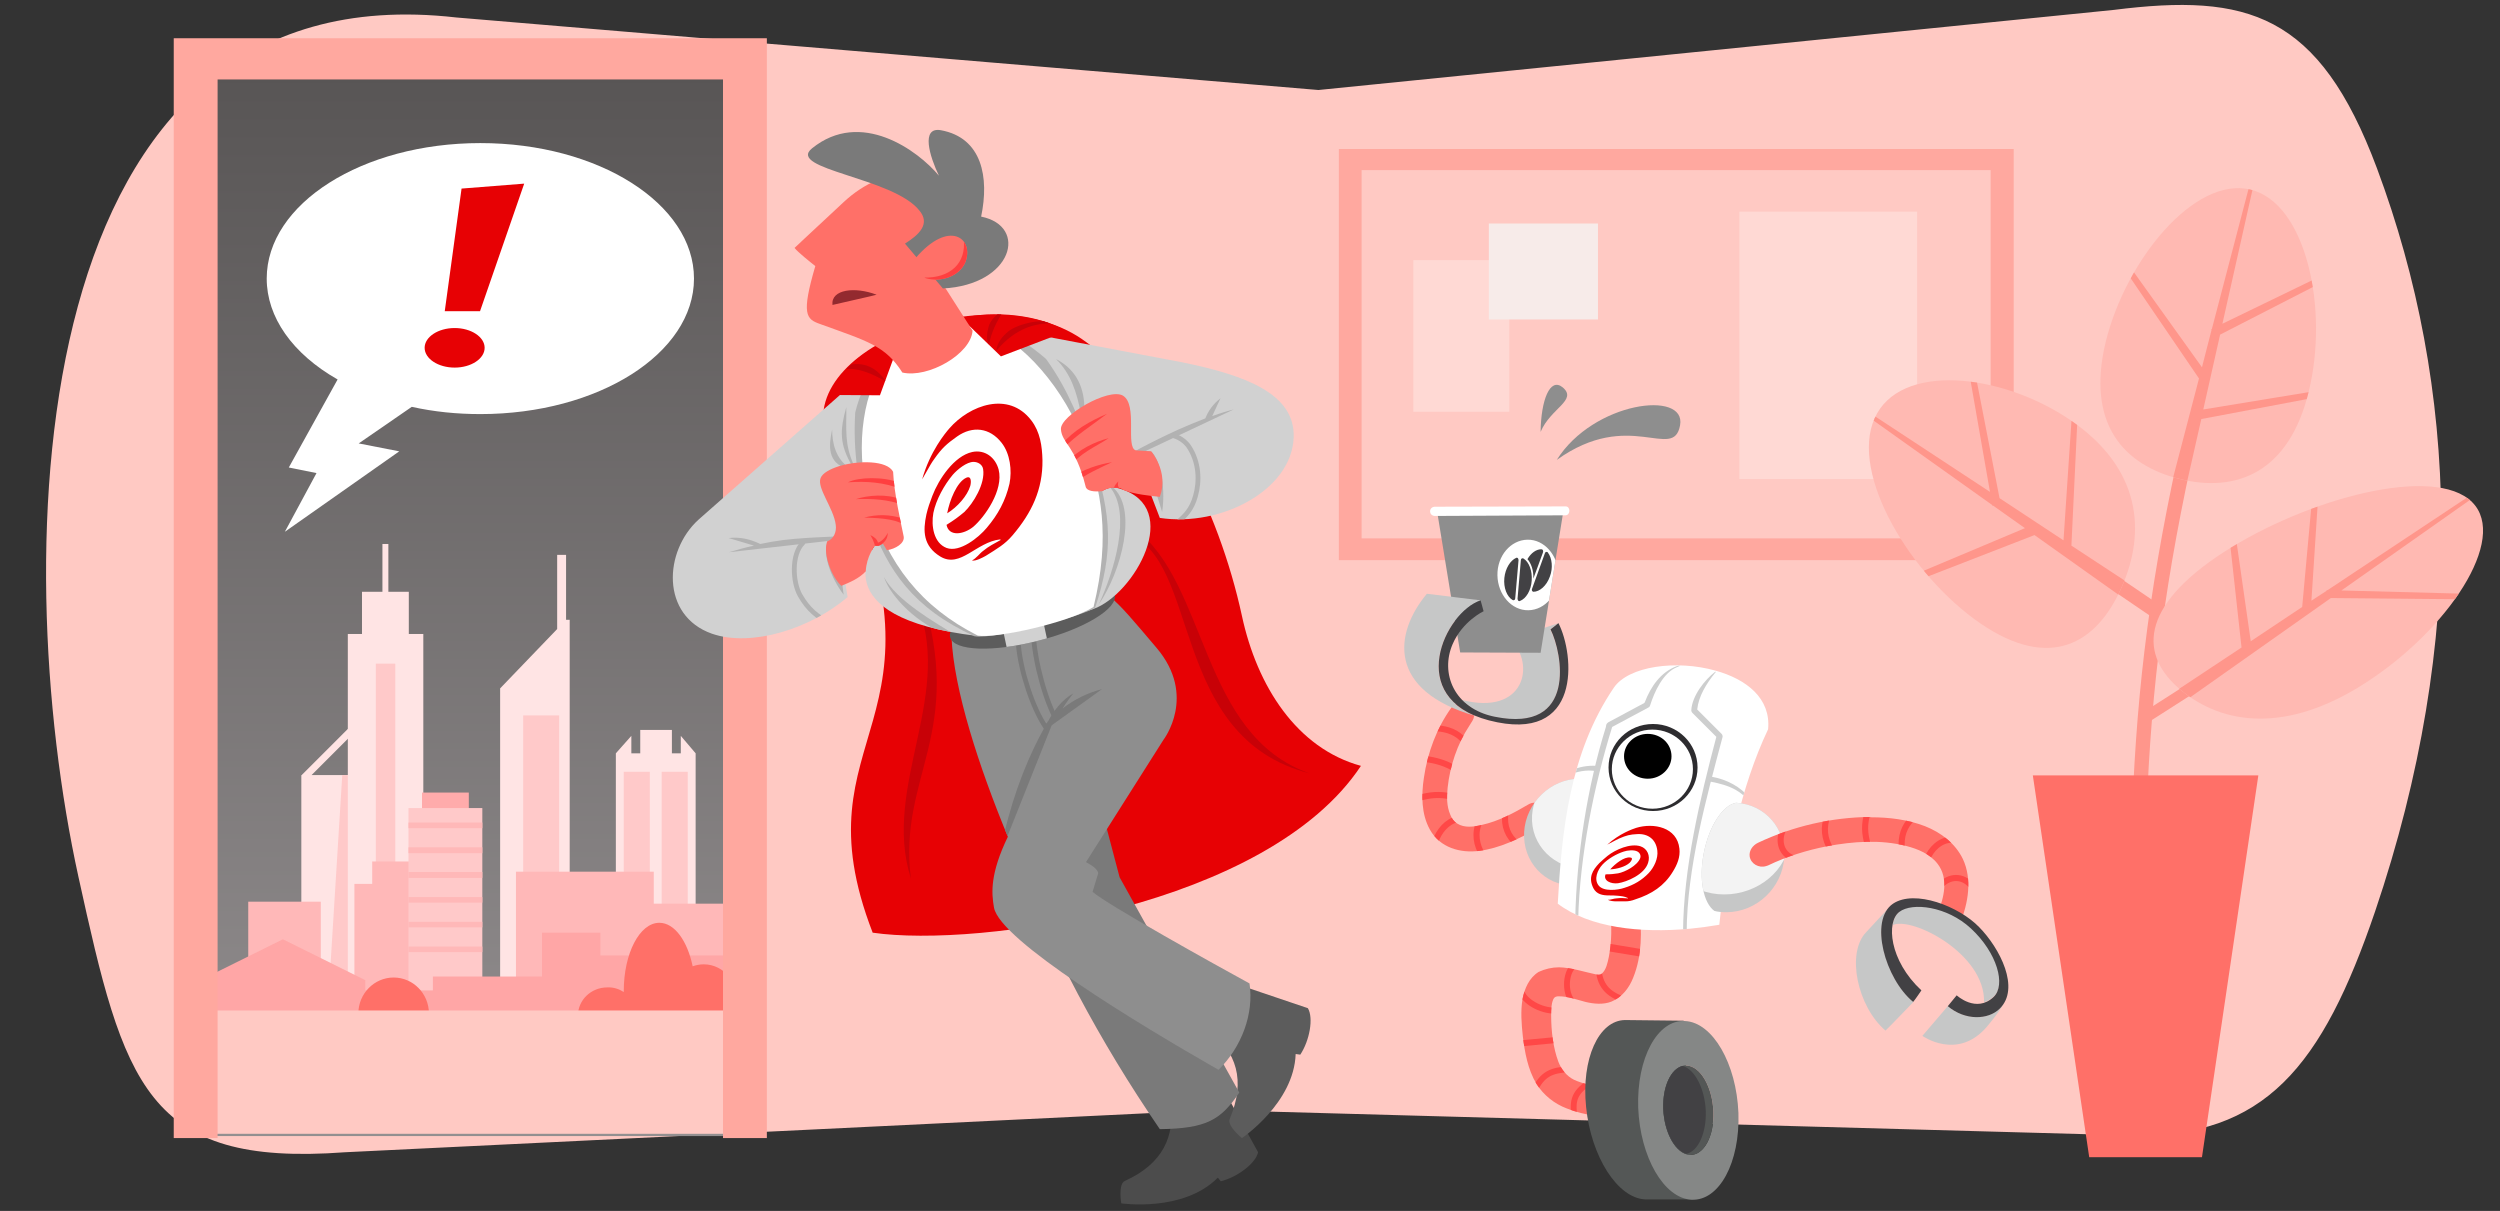 <?xml version="1.0" encoding="UTF-8"?> <!-- Generator: Adobe Illustrator 23.0.3, SVG Export Plug-In . SVG Version: 6.00 Build 0) --> <svg xmlns="http://www.w3.org/2000/svg" xmlns:xlink="http://www.w3.org/1999/xlink" id="Layer_1" x="0px" y="0px" viewBox="0 0 758.3 367.3" style="enable-background:new 0 0 758.3 367.3;" xml:space="preserve"><rect x="0" y="0" width="758.3" height="367.3" fill="#333333" stroke="none"/> <style type="text/css"> .ast0{fill-rule:evenodd;clip-rule:evenodd;fill:#FFC9C3;} .ast1{fill-rule:evenodd;clip-rule:evenodd;fill:#FFA89F;} .ast2{fill-rule:evenodd;clip-rule:evenodd;fill:#FFD9D4;} .ast3{fill-rule:evenodd;clip-rule:evenodd;fill:#F7EBE9;} .ast4{fill:none;stroke:#FF968B;stroke-width:4.356;stroke-linecap:round;stroke-linejoin:round;stroke-miterlimit:10;} .ast5{fill:none;stroke:#FF968B;stroke-width:4.344;stroke-linecap:round;stroke-linejoin:round;stroke-miterlimit:10;} .ast6{fill:none;stroke:#FF968B;stroke-width:3.384;stroke-linecap:round;stroke-linejoin:round;stroke-miterlimit:10;} .ast7{fill-rule:evenodd;clip-rule:evenodd;fill:#FFB9B2;} .ast8{clip-path:url(#SVGID_2_);fill-rule:evenodd;clip-rule:evenodd;fill:#FF968B;} .ast9{clip-path:url(#SVGID_4_);fill-rule:evenodd;clip-rule:evenodd;fill:#FF968B;} .ast10{clip-path:url(#SVGID_6_);fill-rule:evenodd;clip-rule:evenodd;fill:#FF968B;} .ast11{fill-rule:evenodd;clip-rule:evenodd;fill:#FF7068;} .ast12{clip-path:url(#SVGID_8_);fill-rule:evenodd;clip-rule:evenodd;fill:url(#SVGID_9_);} .ast13{clip-path:url(#SVGID_11_);fill-rule:evenodd;clip-rule:evenodd;fill:#FFE4E4;} .ast14{clip-path:url(#SVGID_13_);fill-rule:evenodd;clip-rule:evenodd;fill:#FFC9C9;} .ast15{clip-path:url(#SVGID_15_);fill-rule:evenodd;clip-rule:evenodd;fill:#FFE4E4;} .ast16{clip-path:url(#SVGID_17_);fill-rule:evenodd;clip-rule:evenodd;fill:#FFC9C9;} .ast17{clip-path:url(#SVGID_19_);fill-rule:evenodd;clip-rule:evenodd;fill:#FFE4E4;} .ast18{clip-path:url(#SVGID_21_);fill-rule:evenodd;clip-rule:evenodd;fill:#FFC9C9;} .ast19{clip-path:url(#SVGID_23_);fill-rule:evenodd;clip-rule:evenodd;fill:#FFE4E4;} .ast20{clip-path:url(#SVGID_25_);fill-rule:evenodd;clip-rule:evenodd;fill:#FFC9C9;} .ast21{clip-path:url(#SVGID_27_);fill-rule:evenodd;clip-rule:evenodd;fill:#FFB8B8;} .ast22{clip-path:url(#SVGID_27_);fill-rule:evenodd;clip-rule:evenodd;fill:#FFABAB;} .ast23{clip-path:url(#SVGID_27_);fill-rule:evenodd;clip-rule:evenodd;fill:#FFC9C9;} .ast24{clip-path:url(#SVGID_29_);fill-rule:evenodd;clip-rule:evenodd;fill:#FFB8B8;} .ast25{clip-path:url(#SVGID_31_);fill-rule:evenodd;clip-rule:evenodd;fill:#FFA6A6;} .ast26{clip-path:url(#SVGID_31_);fill-rule:evenodd;clip-rule:evenodd;fill:#FF7068;} .ast27{clip-path:url(#SVGID_31_);fill-rule:evenodd;clip-rule:evenodd;fill:#FFC9C3;} .ast28{fill-rule:evenodd;clip-rule:evenodd;fill:#FFFFFF;} .ast29{fill-rule:evenodd;clip-rule:evenodd;fill:#E70104;} .ast30{fill-rule:evenodd;clip-rule:evenodd;fill:#C80107;} .ast31{fill-rule:evenodd;clip-rule:evenodd;fill:#4C4C4C;} .ast32{fill-rule:evenodd;clip-rule:evenodd;fill:#5C5C5C;} .ast33{fill-rule:evenodd;clip-rule:evenodd;fill:#7A7A7A;} .ast34{fill-rule:evenodd;clip-rule:evenodd;fill:#8E8E8E;} .ast35{clip-path:url(#SVGID_33_);fill-rule:evenodd;clip-rule:evenodd;fill:#7A7A7A;} .ast36{clip-path:url(#SVGID_33_);fill:none;stroke:#7A7A7A;stroke-width:1.464;stroke-linecap:round;stroke-linejoin:round;stroke-miterlimit:10;} .ast37{clip-path:url(#SVGID_35_);fill-rule:evenodd;clip-rule:evenodd;fill:#D1D1D1;} .ast38{fill-rule:evenodd;clip-rule:evenodd;fill:#D1D1D1;} .ast39{clip-path:url(#SVGID_37_);fill:none;stroke:#B2B2B2;stroke-width:1.464;stroke-linecap:round;stroke-linejoin:round;stroke-miterlimit:10;} .ast40{clip-path:url(#SVGID_37_);fill:none;stroke:#B2B2B2;stroke-width:1.452;stroke-linecap:round;stroke-linejoin:round;stroke-miterlimit:10;} .ast41{clip-path:url(#SVGID_37_);fill-rule:evenodd;clip-rule:evenodd;fill:#B2B2B2;} .ast42{fill-rule:evenodd;clip-rule:evenodd;fill:#B2B2B2;} .ast43{fill:#E70104;} .ast44{clip-path:url(#SVGID_39_);fill-rule:evenodd;clip-rule:evenodd;fill:#C80107;} .ast45{clip-path:url(#SVGID_41_);fill-rule:evenodd;clip-rule:evenodd;fill:#C80107;} .ast46{clip-path:url(#SVGID_43_);fill-rule:evenodd;clip-rule:evenodd;fill:#FF3F40;} .ast47{clip-path:url(#SVGID_45_);fill-rule:evenodd;clip-rule:evenodd;fill:#FF3F40;} .ast48{clip-path:url(#SVGID_47_);fill-rule:evenodd;clip-rule:evenodd;fill:#FF3F40;} .ast49{fill-rule:evenodd;clip-rule:evenodd;fill:#932A2F;} .ast50{fill:#FF7068;} .ast51{clip-path:url(#SVGID_49_);fill:none;stroke:#FF4847;stroke-width:2.304;stroke-linecap:round;stroke-linejoin:round;stroke-miterlimit:10;} .ast52{clip-path:url(#SVGID_49_);fill:none;stroke:#FF4847;stroke-width:1.764;stroke-linecap:round;stroke-linejoin:round;stroke-miterlimit:10;} .ast53{clip-path:url(#SVGID_49_);fill:none;stroke:#FF4847;stroke-width:1.824;stroke-linecap:round;stroke-linejoin:round;stroke-miterlimit:10;} .ast54{clip-path:url(#SVGID_49_);fill:none;stroke:#FF4847;stroke-width:1.788;stroke-linecap:round;stroke-linejoin:round;stroke-miterlimit:10;} .ast55{clip-path:url(#SVGID_49_);fill:none;stroke:#FF4847;stroke-width:1.776;stroke-linecap:round;stroke-linejoin:round;stroke-miterlimit:10;} .ast56{fill-rule:evenodd;clip-rule:evenodd;fill:#545756;} .ast57{fill-rule:evenodd;clip-rule:evenodd;fill:#858786;} .ast58{fill-rule:evenodd;clip-rule:evenodd;fill:#424144;} .ast59{clip-path:url(#SVGID_51_);fill:none;stroke:#FF4847;stroke-width:1.848;stroke-linecap:round;stroke-linejoin:round;stroke-miterlimit:10;} .ast60{fill-rule:evenodd;clip-rule:evenodd;fill:#C6C7C7;} .ast61{clip-path:url(#SVGID_53_);fill-rule:evenodd;clip-rule:evenodd;fill:#FFFFFF;} .ast62{clip-path:url(#SVGID_53_);fill-rule:evenodd;clip-rule:evenodd;fill:#424144;} .ast63{clip-path:url(#SVGID_55_);fill-rule:evenodd;clip-rule:evenodd;fill:#F3F3F3;} .ast64{clip-path:url(#SVGID_57_);fill:#E90000;} .ast65{clip-path:url(#SVGID_57_);fill:#CDCECE;} .ast66{fill-rule:evenodd;clip-rule:evenodd;fill:#2D2C2F;} .ast67{fill-rule:evenodd;clip-rule:evenodd;} .ast68{clip-path:url(#SVGID_59_);fill-rule:evenodd;clip-rule:evenodd;fill:#F3F3F3;} .ast69{clip-path:url(#SVGID_61_);fill:none;stroke:#FF4847;stroke-width:1.848;stroke-linecap:round;stroke-linejoin:round;stroke-miterlimit:10;} </style> <g> <path class="ast0" d="M399.9,27.3L641.2,3c40.4-5.1,62.2,0.9,79.8,48.1c24.7,66.2,27.5,142.6-0.6,225.4 c-16,46.9-33.4,68.7-74.1,67.9l-278.4-7.7l-263.2,12.8c-60.5,4.5-67.1-20.7-80.9-83.5C2.1,167,6.8-9.7,138.4,5.3L399.9,27.3 L399.9,27.3z"></path> <path class="ast1" d="M610.8,45.2v124.7H406.1V45.2H610.8L610.8,45.2z M603.9,51.6H413v111.7h190.8V51.6L603.9,51.6z"></path> <polygon class="ast2" points="457.8,124.9 428.7,124.9 428.7,78.9 457.8,78.9 457.8,124.9 "></polygon> <polygon class="ast2" points="581.5,145.3 527.6,145.3 527.6,64.2 581.5,64.2 581.5,145.3 "></polygon> <polygon class="ast3" points="484.7,67.8 484.7,96.9 451.6,96.9 451.6,67.8 484.7,67.8 "></polygon> <path class="ast4" d="M662.5,140c-9,41.5-12.7,74.3-13.8,112.9"></path> <line class="ast5" x1="639" y1="175.2" x2="653.7" y2="185.2"></line> <line class="ast6" x1="650.5" y1="217.8" x2="665.2" y2="208.4"></line> <path class="ast7" d="M682.6,57.5c17,4.1,23.8,36.4,17.7,61.2c-6,24.8-22.1,30.8-39.1,26.6s-28.5-16.7-22.5-41.6 C644.8,78.9,665.6,53.4,682.6,57.5L682.6,57.5z"></path> <g> <defs> <path id="SVGID_1_" d="M682.6,57.5c17,4.1,23.8,36.4,17.7,61.2c-6,24.8-22.1,30.8-39.1,26.6s-28.5-16.7-22.5-41.6 C644.8,78.9,665.6,53.4,682.6,57.5L682.6,57.5z"></path> </defs> <clipPath id="SVGID_2_"> <use xlink:href="#SVGID_1_" style="overflow:visible;"></use> </clipPath> <polygon class="ast8" points="667.9,111.4 670.8,100.1 670.7,99.9 670.9,99.8 690.9,23.4 674.1,98.2 777.5,48.1 673.4,101.5 668.3,124.2 782.1,105.5 667.7,127.1 658.6,167.3 653.6,166.1 667,114.8 600.8,17.7 667.9,111.4 "></polygon> </g> <path class="ast7" d="M568.6,126.9c7.5-17,38.3-13.9,59.5,0.6c21.2,14.5,23,33.7,15.4,50.7c-7.5,17-21.6,25.4-42.8,10.9 C579.6,174.6,561,143.9,568.6,126.9L568.6,126.9z"></path> <g> <defs> <path id="SVGID_3_" d="M568.6,126.9c7.5-17,38.3-13.9,59.5,0.6c21.2,14.5,23,33.7,15.4,50.7c-7.5,17-21.6,25.4-42.8,10.9 C579.6,174.6,561,143.9,568.6,126.9L568.6,126.9z"></path> </defs> <clipPath id="SVGID_4_"> <use xlink:href="#SVGID_3_" style="overflow:visible;"></use> </clipPath> <polygon class="ast9" points="606.5,151.1 625.9,163.9 634.5,35.1 628.3,165.5 662.9,188.2 660.6,193.2 617.1,162.3 514.1,202.3 614.2,160.2 604.6,153.4 604.3,153.4 604.3,153.2 539.4,107 603.6,149.2 581.3,21.6 606.5,151.1 "></polygon> </g> <path class="ast7" d="M748.7,151.3c13.1,10.1-4.5,37.7-28.9,54.3c-24.3,16.7-44.1,14.7-57.2,4.6c-13.1-10.1-14.7-24.5,9.6-41.2 C696.7,152.3,735.6,141.2,748.7,151.3L748.7,151.3z"></path> <g> <defs> <path id="SVGID_5_" d="M748.7,151.3c13.1,10.1-4.5,37.7-28.9,54.3c-24.3,16.7-44.1,14.7-57.2,4.6c-13.1-10.1-14.7-24.5,9.6-41.2 C696.7,152.3,735.6,141.2,748.7,151.3L748.7,151.3z"></path> </defs> <clipPath id="SVGID_6_"> <use xlink:href="#SVGID_5_" style="overflow:visible;"></use> </clipPath> <polygon class="ast10" points="701.1,182.2 705.7,179.2 705.7,179 706,179 782.2,128.4 710.2,179.1 846.3,182.7 707,181.4 643.8,226 639.9,222.9 679.9,196.4 669.7,103.7 682.7,194.5 698.3,184.1 707.6,82.2 701.1,182.2 "></polygon> </g> <polygon class="ast11" points="616.6,235.2 685,235.2 667.9,351 633.7,351 616.6,235.2 "></polygon> <g> <defs> <polygon id="SVGID_7_" points="226.8,345.2 57.5,345.2 57.5,17.3 226.8,17.3 226.8,345.2 "></polygon> </defs> <clipPath id="SVGID_8_"> <use xlink:href="#SVGID_7_" style="overflow:visible;"></use> </clipPath> <linearGradient id="SVGID_9_" gradientUnits="userSpaceOnUse" x1="143.672" y1="344.625" x2="143.672" y2="16.993"> <stop offset="0" style="stop-color:#938F90"></stop> <stop offset="1" style="stop-color:#575454"></stop> </linearGradient> <rect x="58" y="17" class="ast12" width="171.3" height="327.6"></rect> </g> <g> <defs> <polygon id="SVGID_10_" points="227.3,343.9 58,343.9 58,15.9 227.3,15.9 227.3,343.9 "></polygon> </defs> <clipPath id="SVGID_11_"> <use xlink:href="#SVGID_10_" style="overflow:visible;"></use> </clipPath> <polygon class="ast13" points="91.6,235.1 91.6,235 105.5,221.1 107,222.6 94.5,235.1 109.7,235.1 109.7,305.1 91.4,305.1 91.4,235.1 91.6,235.1 "></polygon> </g> <g> <defs> <polygon id="SVGID_12_" points="91.6,235.1 91.6,235 105.5,221.1 107,222.6 94.5,235.1 109.7,235.1 109.7,305.1 91.4,305.1 91.4,235.1 91.6,235.1 "></polygon> </defs> <clipPath id="SVGID_13_"> <use xlink:href="#SVGID_12_" style="overflow:visible;"></use> </clipPath> <polygon class="ast14" points="118.3,233 104,232.1 99.9,298.3 114.1,299.2 118.3,233 "></polygon> </g> <g> <defs> <polygon id="SVGID_14_" points="227.3,343.9 58,343.9 58,15.9 227.3,15.9 227.3,343.9 "></polygon> </defs> <clipPath id="SVGID_15_"> <use xlink:href="#SVGID_14_" style="overflow:visible;"></use> </clipPath> <polygon class="ast15" points="116,179.5 116,165 117.8,165 117.8,179.5 124,179.5 124,192.3 128.4,192.3 128.4,305.2 105.5,305.2 105.5,192.3 109.8,192.3 109.8,179.5 116,179.5 "></polygon> </g> <g> <defs> <polygon id="SVGID_16_" points="116,179.5 116,165 117.8,165 117.8,179.5 124,179.5 124,192.3 128.4,192.3 128.4,305.2 105.5,305.2 105.5,192.3 109.8,192.3 109.8,179.5 116,179.5 "></polygon> </defs> <clipPath id="SVGID_17_"> <use xlink:href="#SVGID_16_" style="overflow:visible;"></use> </clipPath> <polygon class="ast16" points="119.9,201.3 114,201.3 114,297.6 119.9,297.6 119.9,201.3 "></polygon> </g> <g> <defs> <polygon id="SVGID_18_" points="227.3,343.9 58,343.9 58,15.9 227.3,15.9 227.3,343.9 "></polygon> </defs> <clipPath id="SVGID_19_"> <use xlink:href="#SVGID_18_" style="overflow:visible;"></use> </clipPath> <polygon class="ast17" points="169,190.8 169,168.3 171.7,168.3 171.7,188 172.8,188 172.8,320.3 151.7,320.3 151.7,208.8 169,190.8 "></polygon> </g> <g> <defs> <polygon id="SVGID_20_" points="169,190.8 169,168.3 171.7,168.3 171.7,188 172.8,188 172.8,320.3 151.7,320.3 151.7,208.8 169,190.8 "></polygon> </defs> <clipPath id="SVGID_21_"> <use xlink:href="#SVGID_20_" style="overflow:visible;"></use> </clipPath> <polygon class="ast18" points="169.6,217 158.7,217 158.7,317.9 169.6,317.9 169.6,217 "></polygon> </g> <g> <defs> <polygon id="SVGID_22_" points="227.3,343.9 58,343.9 58,15.9 227.3,15.9 227.3,343.9 "></polygon> </defs> <clipPath id="SVGID_23_"> <use xlink:href="#SVGID_22_" style="overflow:visible;"></use> </clipPath> <polygon class="ast19" points="203.8,228.5 206.5,228.5 206.5,223.2 211,228.5 211,318.8 186.8,318.8 186.8,228.5 191.5,223.2 191.5,228.5 194.2,228.5 194.2,221.4 203.8,221.4 203.8,228.5 "></polygon> </g> <g> <defs> <polygon id="SVGID_24_" points="203.8,228.5 206.5,228.5 206.5,223.2 211,228.5 211,318.8 186.8,318.8 186.8,228.5 191.5,223.2 191.5,228.5 194.2,228.5 194.2,221.4 203.8,221.4 203.8,228.5 "></polygon> </defs> <clipPath id="SVGID_25_"> <use xlink:href="#SVGID_24_" style="overflow:visible;"></use> </clipPath> <path class="ast20" d="M208.6,234.1V313h-7.9v-78.9H208.6L208.6,234.1z M197.1,234.1V313h-7.9v-78.9H197.1L197.1,234.1z"></path> </g> <g> <defs> <polygon id="SVGID_26_" points="227.3,343.9 58,343.9 58,15.9 227.3,15.9 227.3,343.9 "></polygon> </defs> <clipPath id="SVGID_27_"> <use xlink:href="#SVGID_26_" style="overflow:visible;"></use> </clipPath> <polygon class="ast21" points="156.5,264.4 198.3,264.4 198.3,274.1 221.2,274.1 221.2,298.9 191.5,298.9 191.5,298.7 156.5,298.7 156.5,264.4 "></polygon> <polygon class="ast21" points="97.3,273.5 75.3,273.5 75.3,305.7 97.3,305.7 97.3,273.5 "></polygon> <polygon class="ast21" points="107.5,268.1 112.9,268.1 112.9,261.3 137.9,261.3 137.9,268.1 144.3,268.1 144.3,307.5 107.5,307.5 107.5,268.1 "></polygon> <polygon class="ast22" points="142.2,240.4 128,240.4 128,273.2 142.2,273.2 142.2,240.4 "></polygon> <polygon class="ast23" points="146.3,245.1 123.9,245.1 123.9,320.3 146.3,320.3 146.3,245.1 "></polygon> </g> <g> <defs> <polygon id="SVGID_28_" points="146.3,245.1 123.9,245.1 123.9,320.3 146.3,320.3 146.3,245.1 "></polygon> </defs> <clipPath id="SVGID_29_"> <use xlink:href="#SVGID_28_" style="overflow:visible;"></use> </clipPath> <polygon class="ast24" points="148.4,287.1 122.1,287.1 122.1,288.8 148.4,288.8 148.4,287.1 "></polygon> <polygon class="ast24" points="148.4,249.5 122.1,249.5 122.1,251.2 148.4,251.2 148.4,249.5 "></polygon> <polygon class="ast24" points="148.4,279.6 122.1,279.6 122.1,281.3 148.4,281.3 148.4,279.6 "></polygon> <polygon class="ast24" points="148.4,257 122.1,257 122.1,258.8 148.4,258.8 148.4,257 "></polygon> <polygon class="ast24" points="148.4,264.5 122.1,264.5 122.1,266.3 148.4,266.3 148.4,264.5 "></polygon> <polygon class="ast24" points="148.4,272.1 122.1,272.1 122.1,273.8 148.4,273.8 148.4,272.1 "></polygon> </g> <g> <defs> <polygon id="SVGID_30_" points="227.3,343.9 58,343.9 58,15.9 227.3,15.9 227.3,343.9 "></polygon> </defs> <clipPath id="SVGID_31_"> <use xlink:href="#SVGID_30_" style="overflow:visible;"></use> </clipPath> <polygon class="ast25" points="182.1,289.8 224.2,289.8 224.2,314 182.1,314 182.1,314.3 164.4,314.3 164.4,312.3 134.7,312.3 134.7,313.5 110.1,313.5 110.1,313.5 100.2,313.5 100.2,313.9 62.3,313.9 62.3,298 60.8,297.3 85.8,284.9 110.8,297.3 110.7,297.3 110.8,297.3 110.8,300.4 131.3,300.4 131.3,296.2 164.4,296.2 164.4,282.9 182.1,282.9 182.1,289.8 "></polygon> <path class="ast26" d="M119.4,296.5c5.9,0,10.7,4.9,10.7,10.9c0,6-4.8,10.9-10.7,10.9c-5.9,0-10.7-4.9-10.7-10.9 C108.7,301.4,113.5,296.5,119.4,296.5L119.4,296.5z"></path> <path class="ast26" d="M189.2,300.9c0-0.1,0-0.2,0-0.3c0-11.4,4.8-20.7,10.8-20.7c4.6,0,8.5,5.5,10.1,13.2c1.1-0.4,2.2-0.6,3.4-0.6 c6.1,0,11,5.9,11,13.1c0,7.2-4.9,13.1-11,13.1c-2.4,0-4.6-0.9-6.4-2.5c-1.9,3.1-4.4,5.1-7.1,5.1c-3.5,0-6.6-3.2-8.6-8.2 c-1.6,2.2-4.2,3.6-7.2,3.6c-4.9,0-8.9-3.9-8.9-8.6c0-4.8,4-8.6,8.9-8.6C186.1,299.4,187.8,300,189.2,300.9L189.2,300.9z"></path> <polygon class="ast27" points="229,306.5 56.2,306.5 56.2,358.2 229,358.2 229,306.5 "></polygon> </g> <polygon class="ast1" points="232.6,345.2 219.3,345.2 219.3,24.1 66,24.1 66,345.2 52.7,345.2 52.7,11.6 232.6,11.6 232.6,345.2 "></polygon> <path class="ast28" d="M102.4,115.1L102.4,115.1c-13.7-7.8-21.5-18.9-21.5-30.6c0-22.7,29-41.1,64.8-41.1s64.8,18.4,64.8,41.1 s-29,41.1-64.8,41.1c-7.1,0-14.1-0.7-20.8-2.2l-16.1,11.1l12.3,2.4l-34.7,24.4l9.6-17.8l-8.4-1.7L102.4,115.1L102.4,115.1z"></path> <path class="ast29" d="M137.9,99.5c5,0,9.1,2.7,9.1,6s-4.1,6-9.1,6c-5,0-9.1-2.7-9.1-6S132.9,99.5,137.9,99.5L137.9,99.5z"></path> <polygon class="ast29" points="140,57.2 134.9,94.4 145.6,94.4 159,55.7 140,57.2 "></polygon> <path class="ast29" d="M253.2,137.9c39.5,83.3-12.4,83.3,11.5,145c32.2,4.7,119.9-8,148.1-50.6c-19.4-5.3-31.5-24.1-36.1-45.5 c-7-32.3-24.4-67.5-48.6-84C298.1,82.3,233.9,108.1,253.2,137.9L253.2,137.9z"></path> <path class="ast30" d="M397.3,234.6c-33.4-11.6-30.8-57.6-53.2-74.3c-3.9-2.9-3.3,1.3-2.4,1.6C364.4,169.2,354.3,223.7,397.3,234.6 L397.3,234.6z"></path> <path class="ast30" d="M277.4,181.3c13,28.7-10.2,56.6-1.1,85.2c-4-31.3,16.9-44.1,3-87.1L277.4,181.3L277.4,181.3z"></path> <path class="ast31" d="M341.2,358.2c-2.1,0.9-1.1,6.8-1.1,6.8s18.8,2.8,29.3-7.8l0.9,1.1c4.9-1.2,10.6-5.4,11.3-8.8l-10.8-19.7 l-15.7,4.6C356.4,344.5,352.9,352.9,341.2,358.2L341.2,358.2z"></path> <path class="ast32" d="M373,339.4c-0.9,2.1,3.7,5.8,3.7,5.8s15.8-10.6,16.3-25.5l1.4,0.2c2.8-4.2,4.1-11.1,2.3-14.1l-21.3-7.2 l-8.5,14C374.9,319.1,378,327.6,373,339.4L373,339.4z"></path> <path class="ast33" d="M331.4,235l8.2,31.1l36.3,65.3c-5.6,8.3-9.9,10.9-24.1,11.1c-18.4-26.8-33.1-54.7-44.2-83.2L331.4,235 L331.4,235z"></path> <path class="ast34" d="M288.6,193.1l47.8-12.3c3.6,2.8,7.6,7.7,14.4,15.7c12.4,14.6,2.1,27.9,2.1,27.9l-23.5,37.1 c1.4,0.8,3.6,2,3.7,3.4l-1.7,5.6c4.2,3.8,37.7,22.4,47.6,27.8c1.4,9.2-2.4,19.3-9.4,26.2c-24.5-14-66.3-39.3-68.1-49.2 c-0.8-4.5-1.2-10.3,4.2-21.5C296.9,232.5,289.3,209.2,288.6,193.1L288.6,193.1z"></path> <g> <defs> <path id="SVGID_32_" d="M288.6,193.1l47.8-12.3c3.6,2.8,7.6,7.7,14.4,15.7c12.4,14.6,2.1,27.9,2.1,27.9l-23.5,37.1 c1.4,0.8,3.6,2,3.7,3.4l-1.7,5.6c4.2,3.8,37.7,22.4,47.6,27.8c1.4,9.2-2.4,19.3-9.4,26.2c-24.5-14-66.3-39.3-68.1-49.2 c-0.8-4.5-1.2-10.3,4.2-21.5C296.9,232.5,289.3,209.2,288.6,193.1L288.6,193.1z"></path> </defs> <clipPath id="SVGID_33_"> <use xlink:href="#SVGID_32_" style="overflow:visible;"></use> </clipPath> <path class="ast35" d="M319,220l-13.6,34.1l0,0l-0.1,0.1l0-0.1l-0.8-1c3.4-13.9,7.6-24,12.5-32.8l-0.1-0.4c0.2-0.2,0.5-0.5,0.7-0.7 c0.1-0.1,0.2-0.3,0.2-0.4l0.1,0c1.5-2.9,4.2-6.6,7.7-8.5c-1,1.2-2.4,3.1-3.3,4.6c3.6-2.8,7.5-4.7,12-5.9L319,220L319,220z"></path> <path class="ast36" d="M308.9,195.6c0.7,8,4.3,19.1,8.3,25 M313.6,194.6c0.3,2.8,0.8,5.6,1.4,8.3c1.2,5.2,2.8,10.2,4.9,14.5"></path> </g> <path class="ast32" d="M311.2,179.5c13.8-3.6,25.8-3.2,26.9,0.9c1.1,4.1-9.2,10.4-23,13.9c-13.8,3.6-25.8,3.2-26.9-1 C287.1,189.3,297.4,183.1,311.2,179.5L311.2,179.5z"></path> <g> <defs> <path id="SVGID_34_" d="M311.2,179.5c13.8-3.6,25.8-3.2,26.9,0.9c1.1,4.1-9.2,10.4-23,13.9c-13.8,3.6-25.8,3.2-26.9-1 C287.1,189.3,297.4,183.1,311.2,179.5L311.2,179.5z"></path> </defs> <clipPath id="SVGID_35_"> <use xlink:href="#SVGID_34_" style="overflow:visible;"></use> </clipPath> <polygon class="ast37" points="316.2,187.4 304,190 305.8,198.5 318,195.8 316.2,187.4 "></polygon> </g> <path class="ast38" d="M345.2,139.9l-90.8,24.6l2.7,16.6c-11.2,9.6-29.2,15.3-41.2,11.1c-15.5-5.5-14.6-25-4-34.6l51.4-45.3 c12.2-9.1,24.8-14.4,40.9-12.7l54.4,10.3c19.1,3.9,34.3,9.5,33.8,22.8c-0.6,15.9-21.9,27.2-40.6,24.4L345.2,139.9L345.2,139.9z M265.4,165.4c0,0-16.9,21.8,31,27.5c2.9,0.3,27-5.2,35.3-8.2c12.3-4.4,27.4-30.8,7.9-36.5c-1.9-0.6-3.7-0.3-5.4,0.8 c-6,3.9-56,13.8-66.4,15.8C266.9,165.5,266.2,165.7,265.4,165.4L265.4,165.4z"></path> <g> <defs> <path id="SVGID_36_" d="M345.2,139.9l-90.8,24.6l2.7,16.6c-11.2,9.6-29.2,15.3-41.2,11.1c-15.5-5.5-14.6-25-4-34.6l51.4-45.3 c12.2-9.1,24.8-14.4,40.9-12.7l54.4,10.3c19.1,3.9,34.3,9.5,33.8,22.8c-0.6,15.9-21.9,27.2-40.6,24.4L345.2,139.9L345.2,139.9z M265.4,165.4c0,0-16.9,21.8,31,27.5c2.9,0.3,27-5.2,35.3-8.2c12.3-4.4,27.4-30.8,7.9-36.5c-1.9-0.6-3.7-0.3-5.4,0.8 c-6,3.9-56,13.8-66.4,15.8C266.9,165.5,266.2,165.7,265.4,165.4L265.4,165.4z"></path> </defs> <clipPath id="SVGID_37_"> <use xlink:href="#SVGID_36_" style="overflow:visible;"></use> </clipPath> <path class="ast39" d="M243.5,164.7c-3.5,3.5-3.1,11.9-0.8,15.9c2.4,4.2,5.1,6.5,9.5,8.7"></path> <path class="ast40" d="M356.1,132.2c1.6,0.5,3.2,1.5,4.4,3.1c3.3,4.9,3.4,10.7,2.1,15.2c-1.1,4-3.1,5.9-5.1,7.7"></path> <path class="ast41" d="M268.1,175c2.2,6.4,10.7,14.6,19.1,17.4l3.3,0.6C283.3,188.7,271.8,182,268.1,175L268.1,175z M336.7,147.8 c6.6,7.9,1.2,25.6-3.4,35.5c6.8-9.9,12.1-29.3,3.9-35.8L336.7,147.8L336.7,147.8z M252.4,130.3c-1.1,5-1.4,10.1,4.6,11.9l0.4-0.4 C253.6,139.1,252.4,134.6,252.4,130.3L252.4,130.3z M256.7,123.5c0.1,6.5-0.7,11.2,2.4,17.8l-0.6,0.1 C254.6,134.8,254.7,130.6,256.7,123.5L256.7,123.5z M320.3,108.9c4.5,4.4,6.3,10.1,7.5,16.3l1.1-0.5 C329.1,118,326.7,112.2,320.3,108.9L320.3,108.9z"></path> </g> <path class="ast42" d="M251,164.5c-1.5,3.6,0.9,10.6,4.9,15.9l-1.6-12.2L251,164.5L251,164.5z M230.6,165c2.3-0.5,4.7-0.9,7-1.2 c9.1-1.1,19.9-1,24.7-1.6l0.2,0.6l-41.4,4.7c2.1-0.6,4.7-1.4,7.6-2l-7.7-2.3C224.4,162.8,227.5,163.5,230.6,165L230.6,165z M347.4,138.9c-0.1-1.6,0.7-2.5,1.7-1.9c2.2,1.3,4.7,9.7,3.4,18.3L347.4,138.9L347.4,138.9z M367.7,126.2c2.8-1,5.2-1.7,6.5-2 l-38.6,18.2l-0.3-0.3c6.8-4.3,14-8.1,22.1-11.8c2.4-1.1,5.4-2.3,8.2-3.4c0.9-2.3,2.4-4.4,4.6-6.1L367.7,126.2L367.7,126.2z"></path> <path class="ast42" d="M332.2,184.3c-3.5,2.5-30.2,9.7-36.6,8.7c-18.8-8.6-26.4-20.2-31.6-34.8c-3.7-10.5-5.3-21.1-4.6-33 c0,0,2.5-12,10-17.5c7.5-5.4,20.1-11.1,27.8-9.9c9.5,1.5,20.1,11.1,20.1,11.1c6.8,9.4,10.6,19.4,14.1,29.8 C337.3,156.7,337.7,167.5,332.2,184.3L332.2,184.3z"></path> <path class="ast28" d="M268.5,110.5c-5.8,6.4-9.8,23.8-4.9,41.8c5.6,18.8,15.8,31.8,33,40.5c5.6,0.9,27.5-3.9,35.1-8.7 c5.3-21.8,2.2-35.7-2.7-49.5c-5.8-16.4-19.3-31.9-30.1-34.8C285.2,96.3,275.6,102.6,268.5,110.5L268.5,110.5z"></path> <path class="ast43" d="M312.8,127.5c2.7,3.5,3.3,7.8,3.4,12.1c0.1,8.8-3.2,15.9-9.1,22.8c-2.3,2.7-4.6,4-8.1,6.2 c-0.9,0.5-3.1,1.7-4.2,1.4c1.3-0.6,2.4-2.2,3.4-2.9c1.7-1.4,3.3-2.2,5.3-3.3c0,0,0,0-0.1-0.2c-7.3,0.8-12.1,8.9-18.2,5.2 c-5.2-3.2-5.3-7.7-4.2-12.8c0.5-2.1,1-3.5,1.8-5.6c1.9-5,6.6-12.1,12.1-13.3c3.8-0.8,7,1.6,8,5.3c1.6,6.3-4.3,14.5-7.7,17.4 c-3,2.4-7.4,3-8.1-0.6c2.4-1.5,3.6-2.4,5.4-3.9c2.7-2.6,6.4-8.6,5.7-13c-0.2-1.4-1.6-2.2-2.9-2.2c-2.1,0-4.9,2.3-6.3,3.9 c-2.6,3.1-5.1,7.6-5.9,11.6c-0.7,3.9,0.1,9.1,4,10.6c4,1.5,9.8-3.2,12.2-6.1c3.4-4,5.7-8.2,6.9-13.4c0.8-4,0.2-9.1-2.4-12.4 c-3.6-4.6-8.8-5.2-13.5-1.9c-3.1,2.2-4.6,3.5-6.9,6.8c-1,1.4-0.9,1.3-3.7,6.2c2.4-8.5,7-14,8.3-15.5 C294.1,122.9,305.9,118.5,312.8,127.5L312.8,127.5z M293.1,144.9c1.6-0.7,1.5,1.4,1.2,2.5c-0.9,3-3.9,6.4-7,8.3 C288,151.9,290.2,146.2,293.1,144.9L293.1,144.9z"></path> <path class="ast29" d="M272.9,103.5l-6,16.4l-15.3-0.1C255.4,110.2,267.8,102.2,272.9,103.5L272.9,103.5z"></path> <g> <defs> <path id="SVGID_38_" d="M272.9,103.5l-6,16.4l-15.3-0.1C255.4,110.2,267.8,102.2,272.9,103.5L272.9,103.5z"></path> </defs> <clipPath id="SVGID_39_"> <use xlink:href="#SVGID_38_" style="overflow:visible;"></use> </clipPath> <path class="ast44" d="M255.5,111.2c5.6-1.9,10-0.3,13.2,4.5c-4.3-2.4-8.5-4.3-12.7-3.7L255.5,111.2L255.5,111.2z"></path> </g> <path class="ast29" d="M291.6,96.5c10-2.4,23.5-1.1,31.9,4l-19.9,7.6L291.6,96.5L291.6,96.5z"></path> <g> <defs> <path id="SVGID_40_" d="M291.6,96.5c10-2.4,23.5-1.1,31.9,4l-19.9,7.6L291.6,96.5L291.6,96.5z"></path> </defs> <clipPath id="SVGID_41_"> <use xlink:href="#SVGID_40_" style="overflow:visible;"></use> </clipPath> <path class="ast45" d="M320.6,98.2c-5.6-0.5-12.2,0.8-18.4,8.2c0.2-2.4,1.8-4.4,3.8-6C308.6,98.4,316.2,96.2,320.6,98.2L320.6,98.2 z"></path> <path class="ast45" d="M300,104.5c0.6-3.5,2.4-7.3,4.5-10.3c-1.7,0.6-4.2,2.8-4.7,5.1C299.4,100.9,299,103.3,300,104.5L300,104.5z"></path> </g> <path class="ast11" d="M262.6,173.3c-2.2,2.3-4.8,3.3-7.4,4.4c-2.8-2.5-5.7-9.5-4.3-13.5c2-0.7,2.9-2.9,2.6-5 c-0.6-5-5.8-11.2-4.6-14.2c0.6-1.5,2.8-2.7,5.6-3.6c5.9-1.8,14.6-1.8,16.4,1.7c0.3,6.6,2.3,15.1,3.2,19.6c0.4,2.1-2.5,3.8-5.1,4.2 c-0.4-0.7-0.8-1.4-1.2-2c-1,0.6-1.7,0.8-2.4,0.6C265.4,165.4,262.8,168.8,262.6,173.3L262.6,173.3z"></path> <g> <defs> <path id="SVGID_42_" d="M262.6,173.3c-2.2,2.3-4.8,3.3-7.4,4.4c-2.8-2.5-5.7-9.5-4.3-13.5c2-0.7,2.9-2.9,2.6-5 c-0.6-5-5.8-11.2-4.6-14.2c0.6-1.5,2.8-2.7,5.6-3.6c5.9-1.8,14.6-1.8,16.4,1.7c0.3,6.6,2.3,15.1,3.2,19.6 c0.4,2.1-2.5,3.8-5.1,4.2c-0.4-0.7-0.8-1.4-1.2-2c-1,0.6-1.7,0.8-2.4,0.6C265.4,165.4,262.8,168.8,262.6,173.3L262.6,173.3z"></path> </defs> <clipPath id="SVGID_43_"> <use xlink:href="#SVGID_42_" style="overflow:visible;"></use> </clipPath> <path class="ast46" d="M257.2,146.3c3.1-1.6,10.8-1.8,15.5,0.1l0.5,1.9C268.1,146.3,262.9,145.9,257.2,146.3L257.2,146.3z"></path> <path class="ast46" d="M259.6,151.4c3.6-1.2,9.4-1.7,13.7,0.1l0.5,1.7C269.7,151.5,264.4,151.2,259.6,151.4L259.6,151.4z"></path> <path class="ast46" d="M262.1,157c3.8-1,7.7-1.1,12.1,0.4l0.2,1.9C271.3,157.1,264.9,157.1,262.1,157L262.1,157z"></path> <path class="ast46" d="M265.7,167.5c-0.1-1.7-0.6-3.4-1.7-5.2c1.1,0.5,2.1,1.3,2.3,2.3c1-0.3,2.2-1.4,3-3c-0.1,2.1-1,2.8-2.4,3.9 l0.2,2.2L265.7,167.5L265.7,167.5z"></path> </g> <path class="ast11" d="M334.3,149c-2.4,0.2-4.7,0-5-1.4c-3.1-12.5-7.2-13.1-7.5-17.4c-0.3-4.1,14.5-12.7,18.8-10.2 c4.6,2.8,0.7,15.6,3.9,16.6l4.7,0.3c0,0,5.4,6.3,2.6,13.8c-3-0.3-7.9-0.8-11.1-2.1c-0.3-0.2-0.6-0.4-0.9-0.5 C337.8,147.7,336,147.9,334.3,149L334.3,149z"></path> <g> <defs> <path id="SVGID_44_" d="M334.3,149c-2.4,0.2-4.7,0-5-1.4c-3.1-12.5-7.2-13.1-7.5-17.4c-0.3-4.1,14.5-12.7,18.8-10.2 c4.6,2.8,0.7,15.6,3.9,16.6l4.7,0.3c0,0,5.4,6.3,2.6,13.8c-3-0.3-7.9-0.8-11.1-2.1c-0.3-0.2-0.6-0.4-0.9-0.5 C337.8,147.7,336,147.9,334.3,149L334.3,149z"></path> </defs> <clipPath id="SVGID_45_"> <use xlink:href="#SVGID_44_" style="overflow:visible;"></use> </clipPath> <path class="ast47" d="M339.2,146c-0.2,1.2-0.2,1.7,0.8,2.5l-1,0.3C337.3,148.3,337.9,147.4,339.2,146L339.2,146z"></path> <path class="ast47" d="M321.9,134.9c3.9-4.5,8.6-7.1,13.9-9.4c-4.7,3.6-9,6.2-13.3,10.5L321.9,134.9L321.9,134.9z"></path> <path class="ast47" d="M323.5,140.4c3.6-4.2,8.9-6.5,12.8-7.5c-4.1,2.7-8.9,4.6-11.9,8.8L323.5,140.4L323.5,140.4z"></path> <path class="ast47" d="M324.6,145.1c3.7-2.7,8.8-4.3,12.7-4.9c-2.8,1.3-8.6,3.9-11.7,6.5L324.6,145.1L324.6,145.1z"></path> </g> <path class="ast11" d="M247.3,80.7c-1.4-1.1-5.3-4.2-6.3-5.5c0,0,3.6-3.4,14.9-13.9c12.4-11.6,30.2-12.6,37.9,0.6 c11,18.7-7.3,25.1-7.3,25.1l8.5,13.3c-0.5,7.1-13.5,14.5-21.3,12.7c-5.2-8.2-10.6-9.5-24.9-14.7C244.5,96.8,243,95.4,247.3,80.7 L247.3,80.7z"></path> <path class="ast33" d="M274.5,73.9c0,0,9.8,11.6,11.5,13.6c21.2-1.1,26-18.9,11.6-21.8c2.5-11.9,0.3-23.9-12.2-26.2 c-6.2-1.1-3.4,8-0.6,13.8c-6.4-7.7-23.7-20.3-38.5-8.3c-7.9,6.4,24.7,8.8,32.6,18.9C282.2,67.9,278.9,71.1,274.5,73.9L274.5,73.9z"></path> <path class="ast11" d="M277.7,78.3c10.2-11.9,17.7-6,15.2,1c-1.6,4.3-7.3,6.6-12.4,5L277.7,78.3L277.7,78.3z"></path> <g> <defs> <path id="SVGID_46_" d="M277.7,78.3c10.2-11.9,17.7-6,15.2,1c-1.6,4.3-7.3,6.6-12.4,5L277.7,78.3L277.7,78.3z"></path> </defs> <clipPath id="SVGID_47_"> <use xlink:href="#SVGID_46_" style="overflow:visible;"></use> </clipPath> <path class="ast48" d="M280.1,84.2c1.9,1.5,5,1.7,6.6,1.3c2.8-0.7,5.3-2.5,6.2-4.4c1-2.1,1.5-5.4,0.7-6.7l-1.3-2 C293.2,79.8,288.3,84.4,280.1,84.2L280.1,84.2z"></path> </g> <path class="ast49" d="M252.5,92.5c-0.5-4.8,6.9-5.6,13.4-3.1C264.9,89.7,254.1,92.1,252.5,92.5L252.5,92.5z"></path> <path class="ast50" d="M472.9,293.4c3.8,0.1,7.6,1.4,11.4,2.2c0.6,0.1,1.2,0.1,1.6-0.3c1.3-1.2,1.7-3.2,2.1-5.1 c0.9-4.6,0.9-9.4,0.4-14c0,0,0-0.5,0-1c0.3-2.3,2.5-4.1,4.8-3.9c2.1,0.2,3.9,2,4.1,4.2c0.7,7.1,0.8,14.3-1.9,21 c-1.2,3.1-3.4,6-6.6,7.3c-2.5,1-5.4,0.7-7.9,0.1c-2.7-0.7-5.3-1.7-8.1-1.7c-0.7,0-1.3,0.1-1.7,1c-0.6,1.5-0.6,3.1-0.6,4.7 c0,4.9,0.6,9.9,2.2,14.2c0.9,2.3,2.5,4.3,4.7,5.4c2.8,1.3,5.9,1.8,9,2.3c3.4,0.6,6.7,1.1,10.1,1.7c1.6,0.3,2.3,0.9,2.9,1.7 c1.6,2.1,0.9,5.5-1.5,6.7c-1.3,0.6-2.7,0.4-4.5,0.1c-6.1-1.1-12.5-1.5-18.2-3.8c-3.7-1.4-7-4-9.2-7.5c-2.6-4.4-3.5-9.5-4.1-14.4 c-0.4-3.7-0.7-7.5-0.1-11.2c0.6-3.2,2-6.5,4.9-8.3C468.6,293.9,470.8,293.4,472.9,293.4L472.9,293.4z"></path> <g> <defs> <path id="SVGID_48_" d="M472.9,293.4c3.8,0.1,7.6,1.4,11.4,2.2c0.6,0.1,1.2,0.1,1.6-0.3c1.3-1.2,1.7-3.2,2.1-5.1 c0.9-4.6,0.9-9.4,0.4-14c0,0,0-0.5,0-1c0.3-2.3,2.5-4.1,4.8-3.9c2.1,0.2,3.9,2,4.1,4.2c0.7,7.1,0.8,14.3-1.9,21 c-1.2,3.1-3.4,6-6.6,7.3c-2.5,1-5.4,0.7-7.9,0.1c-2.7-0.7-5.3-1.7-8.1-1.7c-0.7,0-1.3,0.1-1.7,1c-0.6,1.5-0.6,3.1-0.6,4.7 c0,4.9,0.6,9.9,2.2,14.2c0.9,2.3,2.5,4.3,4.7,5.4c2.8,1.3,5.9,1.8,9,2.3c3.4,0.6,6.7,1.1,10.1,1.7c1.6,0.3,2.3,0.9,2.9,1.7 c1.6,2.1,0.9,5.5-1.5,6.7c-1.3,0.6-2.7,0.4-4.5,0.1c-6.1-1.1-12.5-1.5-18.2-3.8c-3.7-1.4-7-4-9.2-7.5c-2.6-4.4-3.5-9.5-4.1-14.4 c-0.4-3.7-0.7-7.5-0.1-11.2c0.6-3.2,2-6.5,4.9-8.3C468.6,293.9,470.8,293.4,472.9,293.4L472.9,293.4z"></path> </defs> <clipPath id="SVGID_49_"> <use xlink:href="#SVGID_48_" style="overflow:visible;"></use> </clipPath> <polygon class="ast51" points="501.2,289.6 485.6,287 501.2,289.6 "></polygon> <path class="ast52" d="M493,303.3c-5.5-1.6-7.9-4.7-8.1-9.7"></path> <path class="ast53" d="M461.5,301c1.4,3.3,6.7,5.9,10.9,5.5 M459.9,316.6l13.8-1.3"></path> <path class="ast54" d="M465.3,331c2.6-5.4,5.3-6.3,10.4-6.7"></path> <path class="ast55" d="M477.6,338.9c-0.8-5.3-0.1-7.7,5.3-11.1"></path> <path class="ast54" d="M489.9,343c-1.9-6.3-2-8.7,1.1-14.1"></path> <path class="ast55" d="M477.4,292.9c-2.7,2.1-3.1,9.3,0.5,11.8"></path> </g> <path class="ast56" d="M492.9,309.4L492.9,309.4l17.8,0.2l2.8,54.2l-13.7,0c-0.3,0-0.5,0-0.8,0h0v0l0,0c-8.4-0.4-16.4-13-17.9-28 C479.6,321.2,484.9,309.5,492.9,309.4L492.9,309.4z"></path> <path class="ast57" d="M511.1,309.7c8.4,0.4,15.6,12.9,16.2,27.9c0.5,15-5.8,26.7-14.2,26.3s-15.6-12.9-16.2-27.9 C496.4,321,502.7,309.2,511.1,309.7L511.1,309.7z M511.6,323.2c4.2,0.2,7.8,6.5,8.1,13.9c0.3,7.5-2.9,13.4-7.1,13.2 c-4.2-0.2-7.8-6.5-8.1-13.9C504.2,328.9,507.4,323,511.6,323.2L511.6,323.2z"></path> <path class="ast56" d="M511.6,323.2c4.2,0.2,7.8,6.5,8.1,13.9c0.3,7.5-2.9,13.4-7.1,13.2c-4.2-0.2-7.8-6.5-8.1-13.9 C504.2,328.9,507.4,323,511.6,323.2L511.6,323.2z"></path> <path class="ast58" d="M510.4,323.3c3.7,1.1,6.7,6.9,7,13.7c0.2,6.7-2.3,12.2-5.9,13c-3.7-1.1-6.7-6.9-7-13.7 C504.3,329.6,506.8,324.2,510.4,323.3L510.4,323.3z"></path> <path class="ast50" d="M443.5,213c0.2,0,0.3,0,0.5,0.1c1.9,0.4,3.3,2.3,3.1,4.2c-0.1,0.9-0.7,1.7-1.4,2.8 c-3.7,5.6-5.9,12.3-6.6,18.8c-0.3,2.8-0.3,5.7,0.8,8.2c0.4,1.1,1.1,2.1,2.1,2.7c2.2,1.4,5.1,1,7.5,0.4c5-1.1,9.7-3.6,14.1-6.2 c0,0,0.5-0.3,0.9-0.4c1.5-0.4,3.1,0.1,4.1,1.4c1.3,1.6,0.8,4.3-0.9,5.5c-0.4,0.3-0.9,0.5-1.4,0.8c-5.5,3.1-11.4,6-17.7,6.8 c-5.6,0.7-11.8-0.9-14.9-6.5c-2.6-4.7-2.6-10.4-1.8-15.7c1.1-7.6,3.9-15.1,8.3-21.2c0,0,0.3-0.4,0.6-0.7 C441.4,213.3,442.4,212.9,443.5,213L443.5,213z"></path> <g> <defs> <path id="SVGID_50_" d="M443.5,213c0.2,0,0.3,0,0.5,0.1c1.9,0.4,3.3,2.3,3.1,4.2c-0.1,0.9-0.7,1.7-1.4,2.8 c-3.7,5.6-5.9,12.3-6.6,18.8c-0.3,2.8-0.3,5.7,0.8,8.2c0.4,1.1,1.1,2.1,2.1,2.7c2.2,1.4,5.1,1,7.5,0.4c5-1.1,9.7-3.6,14.1-6.2 c0,0,0.5-0.3,0.9-0.4c1.5-0.4,3.1,0.1,4.1,1.4c1.3,1.6,0.8,4.3-0.9,5.5c-0.4,0.3-0.9,0.5-1.4,0.8c-5.5,3.1-11.4,6-17.7,6.8 c-5.6,0.7-11.8-0.9-14.9-6.5c-2.6-4.7-2.6-10.4-1.8-15.7c1.1-7.6,3.9-15.1,8.3-21.2c0,0,0.3-0.4,0.6-0.7 C441.4,213.3,442.4,212.9,443.5,213L443.5,213z"></path> </defs> <clipPath id="SVGID_51_"> <use xlink:href="#SVGID_50_" style="overflow:visible;"></use> </clipPath> <path class="ast59" d="M456.6,246.7c-0.5,3.9,0.8,7,3.6,9.3 M448.8,249.1c-1.7,3.7-0.9,7.3,0.8,10.1 M442.2,248.4 c-3.4,0.8-5.7,3.7-6.8,6.8 M440.2,241.6c-3.5-0.8-6.6-0.5-9.6,0.4 M441.3,233.2c-2.7-1.7-5.8-2.6-9.1-3 M435.7,220.9 c3.4,0.2,6.4,1.3,8.5,3.9"></path> </g> <path class="ast60" d="M472.5,189.1c-0.7,0.6-1.9,1.5-2.3,1.8c3.7,7.1,8.3,31.6-16.8,26.6c-4.3-0.9-7.7-2.7-10-5.2 c18.9,4.9,22.6-10.6,14.7-18.5L472.5,189.1L472.5,189.1z"></path> <polygon class="ast34" points="435.8,154.5 442.9,197.9 467.3,198 474.3,154.4 435.8,154.5 "></polygon> <g> <defs> <polygon id="SVGID_52_" points="435.8,154.5 442.9,197.9 467.3,198 474.3,154.4 435.8,154.5 "></polygon> </defs> <clipPath id="SVGID_53_"> <use xlink:href="#SVGID_52_" style="overflow:visible;"></use> </clipPath> <path class="ast61" d="M463.3,163.7c5.1-0.1,9.3,4.7,9.4,10.6c0.1,5.9-4,10.7-9.1,10.8s-9.3-4.7-9.4-10.6 C454.1,168.6,458.2,163.8,463.3,163.7L463.3,163.7z"></path> <path class="ast62" d="M462.1,169.4c-0.2-0.1-0.4-0.1-0.5,0c-0.2,0.1-0.3,0.3-0.3,0.6c-0.2,2.5-0.8,9.2-1,11.6 c0,0.2,0.1,0.4,0.2,0.6c0.1,0.1,0.3,0.2,0.5,0.1c1.9-0.7,3.4-3.2,3.6-6.2C464.8,173.1,463.8,170.5,462.1,169.4L462.1,169.4z M459.9,169.2c0.2-0.1,0.4,0,0.5,0.1c0.1,0.1,0.2,0.4,0.2,0.6c-0.2,2.5-0.8,9.2-1,11.6c0,0.2-0.1,0.4-0.3,0.5 c-0.2,0.1-0.3,0.1-0.5,0c-1.7-1-2.8-3.7-2.5-6.7C456.6,172.4,458.1,170,459.9,169.2L459.9,169.2z M469.5,167.6 c-0.1-0.2-0.3-0.2-0.5-0.2c-0.2,0-0.3,0.2-0.4,0.4c-0.8,2.3-3.1,8.6-3.9,10.8c-0.1,0.2-0.1,0.4,0,0.6c0.1,0.2,0.3,0.3,0.4,0.3 c1.9,0,4-1.8,5-4.6C471.1,172.3,470.8,169.3,469.5,167.6L469.5,167.6z M463.3,169.6c1.1-1.9,2.7-3,4.2-3c0.2,0,0.4,0.1,0.5,0.3 c0.1,0.2,0.1,0.4,0,0.7c-0.6,1.6-1.9,5.2-2.9,7.9C465.2,173,464.4,170.8,463.3,169.6L463.3,169.6z"></path> </g> <path class="ast28" d="M435.2,156.5c-1.9-0.1-1.9-2.7,0-2.8l39.7-0.1c1.5,0,1.5,2.6,0,2.7L435.2,156.5L435.2,156.5z"></path> <path class="ast34" d="M472.2,139.5c11.1-17.7,39.4-21.3,37.4-10.5C507.6,140.1,494.2,123.7,472.2,139.5L472.2,139.5z"></path> <path class="ast34" d="M467.3,131c0.1-9.5,2.8-16.7,6.7-13.5C478.6,121.4,470.3,123.8,467.3,131L467.3,131z"></path> <path class="ast60" d="M447.6,217.2c-26.9-7.7-24.8-25.1-14.8-37.1c0,0,16.3,2,16.3,2c0,0-0.1,0-0.1,0.1l0,0 C438.9,185.5,427.1,208.9,447.6,217.2L447.6,217.2z"></path> <path class="ast58" d="M470.3,190.9c0.4-0.3,1.7-1.3,2.4-1.9c4.9,9.5,7.3,36.9-21.1,29.5c-25.8-6.8-13.3-32.8-2.5-36.4 c0.2,0.7,0.9,3.3,0.9,3.3s-6.4,3-9.4,10c-3.8,8.8,0.4,19.5,12.8,22C478.5,222.5,473.9,198,470.3,190.9L470.3,190.9z"></path> <path class="ast60" d="M479.1,236.2c8.7,0,15.4,7.3,14.9,16.2c-0.5,9-8.1,16.2-16.8,16.2c-8.7,0-15.4-7.3-14.9-16.2 S470.4,236.2,479.1,236.2L479.1,236.2z"></path> <g> <defs> <path id="SVGID_54_" d="M479.1,236.2c8.7,0,15.4,7.3,14.9,16.2c-0.5,9-8.1,16.2-16.8,16.2c-8.7,0-15.4-7.3-14.9-16.2 S470.4,236.2,479.1,236.2L479.1,236.2z"></path> </defs> <clipPath id="SVGID_55_"> <use xlink:href="#SVGID_54_" style="overflow:visible;"></use> </clipPath> <path class="ast63" d="M482.9,231.2c9.5,0,16.7,7.3,16.2,16.2c-0.5,9-8.7,16.2-18.2,16.2c-9.5,0-16.7-7.3-16.2-16.2 C465.2,238.5,473.4,231.2,482.9,231.2L482.9,231.2z"></path> </g> <path class="ast28" d="M472.5,274.1c1.2-21.8,3.5-45.6,17-65.5c4.5-6.6,19-8.5,30.8-5.2c9.4,2.6,16.9,8.4,16,17.8 c-8.3,17.5-12.7,38.9-14.8,59.3c-2.9,0.5-5.9,0.9-8.9,1.2C497.5,283.1,482.1,281.4,472.5,274.1L472.5,274.1z"></path> <g> <defs> <path id="SVGID_56_" d="M472.5,274.1c1.2-21.8,3.5-45.6,17-65.5c4.5-6.6,19-8.5,30.8-5.2c9.4,2.6,16.9,8.4,16,17.8 c-8.3,17.5-12.7,38.9-14.8,59.3c-2.9,0.5-5.9,0.9-8.9,1.2C497.5,283.1,482.1,281.4,472.5,274.1L472.5,274.1z"></path> </defs> <clipPath id="SVGID_57_"> <use xlink:href="#SVGID_56_" style="overflow:visible;"></use> </clipPath> <path class="ast64" d="M493,273.4c-0.8,0-1.7,0-2.8,0c-0.6,0-2-0.1-2.5-0.5c0.8,0.1,1.8-0.4,2.6-0.4c0.7-0.1,1.2-0.1,1.8-0.1 c0.5,0,1.1,0.1,1.7,0.1c0,0,0,0,0-0.1c-1-0.5-2-0.6-3.1-0.7c-0.9-0.1-1.8-0.1-2.6-0.1c-2,0-3.8-0.3-4.8-2.2 c-1.6-3.2-0.3-5.4,1.8-7.6c0.9-0.9,1.6-1.4,2.5-2.2c2.4-1.9,6.9-3.9,10-2.9c2.1,0.7,3,2.9,2.3,5c-1.1,3.6-6.5,5.8-9.1,6.2 c-2.2,0.3-4.6-0.8-3.8-2.7c1.7,0,2.5-0.1,3.8-0.3c2.1-0.4,5.8-2.3,6.7-4.6c0.3-0.8-0.1-1.6-0.8-2c-1-0.6-3.1-0.4-4.2,0 c-2.2,0.7-4.8,2.2-6.4,3.9c-1.6,1.7-2.7,4.5-1.2,6.4c1.5,1.9,5.8,1.4,7.8,0.7c2.9-0.9,5.3-2.3,7.4-4.5c1.6-1.7,2.9-4.4,2.6-6.8 c-0.4-3.4-2.8-5.2-6.1-5c-2.2,0.1-3.3,0.4-5.4,1.3c-0.9,0.4-0.8,0.4-3.7,1.9c3.8-3.4,7.6-4.7,8.8-5.1c5.3-1.6,12.4-0.2,13.1,6.3 c0.3,2.6-0.7,4.9-2,7c-2.6,4.3-6.4,6.8-11.4,8.4C495,273.2,494,273.4,493,273.4L493,273.4z M494.5,260.1c1,0.1,0.3,1.1-0.2,1.6 c-1.3,1.2-3.8,1.9-5.9,2C489.9,262,492.7,259.8,494.5,260.1L494.5,260.1z"></path> <path class="ast65" d="M508.5,202.1c0.7-0.3,1.7-0.3,0.3,0.2c-4.4,1.7-7,7.6-8.3,11.7l-0.2,0.4l-0.3,0.2l-11,5.9 c-5.6,18.1-9.8,39.1-10.3,58.2l-0.9,0c0.4-19.1,3.6-39.9,9.3-58.2c0.1-0.5,0-0.9,0.7-1.4l11-5.9c0-0.1,0-0.1,0.1-0.2 C500.7,208.3,503.7,203.9,508.5,202.1L508.5,202.1z"></path> <path class="ast65" d="M520.2,203.8c0,0,0.5-0.2,0.1,0.2c-2.7,3.3-5.1,7.2-5.5,11.2l7.4,7.4l0.2,0.3c0.1,0.3,0.1,0.3,0.1,0.6 c-5,18.8-10.8,39.8-10.9,59.4l-1.1,0c0.1-19.5,5.1-40.5,10.1-59.4l-7.3-7.3l-0.2-0.3l-0.1-0.4C513.2,211,517.2,206.1,520.2,203.8 L520.2,203.8z"></path> <path class="ast65" d="M519.2,235.6c4.5,0.8,8.8,3,11.6,6.6l0,0.9c-1.3-1.3-2.7-2.6-4.3-3.5c-2.3-1.3-5-2-7.6-2.5l-0.9-0.2l0.3-1.6 C518.5,235.5,518.9,235.5,519.2,235.6L519.2,235.6z"></path> <path class="ast65" d="M474.7,234.9c0,0,3.4-3,9.7-2.6l0.9,0.2l-0.3,1.6l-0.9-0.2c-2.9-0.5-5.8,0.1-8.5,1.3l-0.8,0.4L474.7,234.9 L474.7,234.9z"></path> </g> <path class="ast66" d="M501.4,219.6c7.4,0,13.5,5.9,13.5,13.2c0,7.3-6,13.2-13.5,13.2c-7.4,0-13.5-5.9-13.5-13.2 C487.9,225.5,493.9,219.6,501.4,219.6L501.4,219.6z"></path> <path class="ast28" d="M501.2,221.3c6.8,0,12.3,5.4,12.3,12c0,6.6-5.5,12-12.3,12s-12.3-5.4-12.3-12 C488.9,226.7,494.4,221.3,501.2,221.3L501.2,221.3z"></path> <path class="ast67" d="M499.8,222.6c4,0,7.2,3,7.2,6.8c0,3.7-3.2,6.8-7.2,6.8c-4,0-7.2-3-7.2-6.8 C492.6,225.6,495.9,222.6,499.8,222.6L499.8,222.6z"></path> <path class="ast60" d="M526.6,243.5c8.7,0.5,15.1,7.7,14.6,16.6c-0.6,9.2-8.4,16.6-17.6,16.6c-1.2,0-2.5-0.1-3.6-0.4 c-3.3-2.4-4.8-9.5-3.2-17.6C518.4,250.5,522.6,244.2,526.6,243.5L526.6,243.5z"></path> <g> <defs> <path id="SVGID_58_" d="M526.6,243.5c8.7,0.5,15.1,7.7,14.6,16.6c-0.6,9.2-8.4,16.6-17.6,16.6c-1.2,0-2.5-0.1-3.6-0.4 c-3.3-2.4-4.8-9.5-3.2-17.6C518.4,250.5,522.6,244.2,526.6,243.5L526.6,243.5z"></path> </defs> <clipPath id="SVGID_59_"> <use xlink:href="#SVGID_58_" style="overflow:visible;"></use> </clipPath> <path class="ast68" d="M525,238.1c10.4,0,18.4,7.5,17.8,16.6c-0.6,9.2-9.5,16.6-19.8,16.6c-10.4,0-18.4-7.5-17.8-16.6 C505.8,245.5,514.7,238.1,525,238.1L525,238.1z"></path> </g> <path class="ast50" d="M567.5,247.9c5.6,0,11.2,0.7,16.4,2.7c4.8,1.9,9.2,5.2,11.5,10c2.8,6,1.7,13.3-1,19.7c0,0-0.1,0.2-0.3,0.6 c-1,1.7-3.5,2.2-5.1,1.2c-1.6-1-2.1-3.1-1.3-5c2-4.9,3.4-10.7,0-15.1c-2.3-3-6-4.5-9.5-5.4c-7.8-2-16.1-1.4-24.1,0.1 c-6.1,1.2-12.2,3.1-17.8,5.8l-0.3,0.1l-0.3,0.1c-2.2,0.7-4.7-0.7-5-3c-0.2-1.7,0.9-3.3,2.6-4.1c10.6-5,22.3-7.7,34-7.8 C567.3,247.9,567.4,247.9,567.5,247.9L567.5,247.9z"></path> <g> <defs> <path id="SVGID_60_" d="M567.5,247.9c5.6,0,11.2,0.7,16.4,2.7c4.8,1.9,9.2,5.2,11.5,10c2.8,6,1.7,13.3-1,19.7 c0,0-0.1,0.2-0.3,0.6c-1,1.7-3.5,2.2-5.1,1.2c-1.6-1-2.1-3.1-1.3-5c2-4.9,3.4-10.7,0-15.1c-2.3-3-6-4.5-9.5-5.4 c-7.8-2-16.1-1.4-24.1,0.1c-6.1,1.2-12.2,3.1-17.8,5.8l-0.3,0.1l-0.3,0.1c-2.2,0.7-4.7-0.7-5-3c-0.2-1.7,0.9-3.3,2.6-4.1 c10.6-5,22.3-7.7,34-7.8C567.3,247.9,567.4,247.9,567.5,247.9L567.5,247.9z"></path> </defs> <clipPath id="SVGID_61_"> <use xlink:href="#SVGID_60_" style="overflow:visible;"></use> </clipPath> <path class="ast69" d="M541.1,251.2c-1.7,2.8-1.6,7.7,3.2,9.3 M554.3,247.5c-1.3,3.4-1,6.9,1.1,10.3 M566.5,246.3 c-1.1,3.8-1,6.4,0.1,10.2 M579.8,248.4c-2.1,2.3-3.4,5-2.9,9.6 M591.8,254.7c-3.1,0.1-6.1,2.6-7.4,6.2 M588.4,268.8 c2.8-3.3,7-3.3,9.6-0.1"></path> </g> <path class="ast60" d="M607.8,304.4L607.8,304.4c-0.7,1.3-2.4,3.8-5.2,7.1c-8.9,10.3-19.5,2.7-19.5,2.7l7.7-9 c5.4,4.4,12.3,4,15.7,0.8C607.1,305.4,607.5,304.9,607.8,304.4L607.8,304.4z M572.6,275.7c-4.8,6.4,0,21.8,7.8,28.2c0,0,0,0,0,0 l0,0c0,0-7.6,7.9-8.5,8.7c-8.6-7.4-11.9-23.5-5.9-29.8C567.9,280.7,571.5,276.9,572.6,275.7L572.6,275.7z"></path> <path class="ast60" d="M574.1,280.6c0.3-1.9,1-3.3,2.1-4.2c3.8-3,14.5-1.6,21.7,5c8,7.4,10.7,17.2,6.9,20.8c-1,0.9-2,1.5-3,1.8 C602.2,289.2,579.8,277.9,574.1,280.6L574.1,280.6z"></path> <path class="ast58" d="M582.8,300.4c0,0-2.1,3.1-2.5,3.5c-8.5-7-13.5-24.8-6.1-29.8c6.6-4.4,20,0.8,26.1,7.1 c6.3,6.4,12.6,18.6,6.2,24.8c-3.4,3.3-10.3,3.7-15.7-0.8l2.7-3.3c0,0,5.9,5.5,11.2,0.5c3.8-3.6,1.1-13.4-6.9-20.8 c-7.2-6.7-17.8-8-21.7-5C572.1,279.6,573,291.3,582.8,300.4L582.8,300.4z"></path> </g> </svg> 